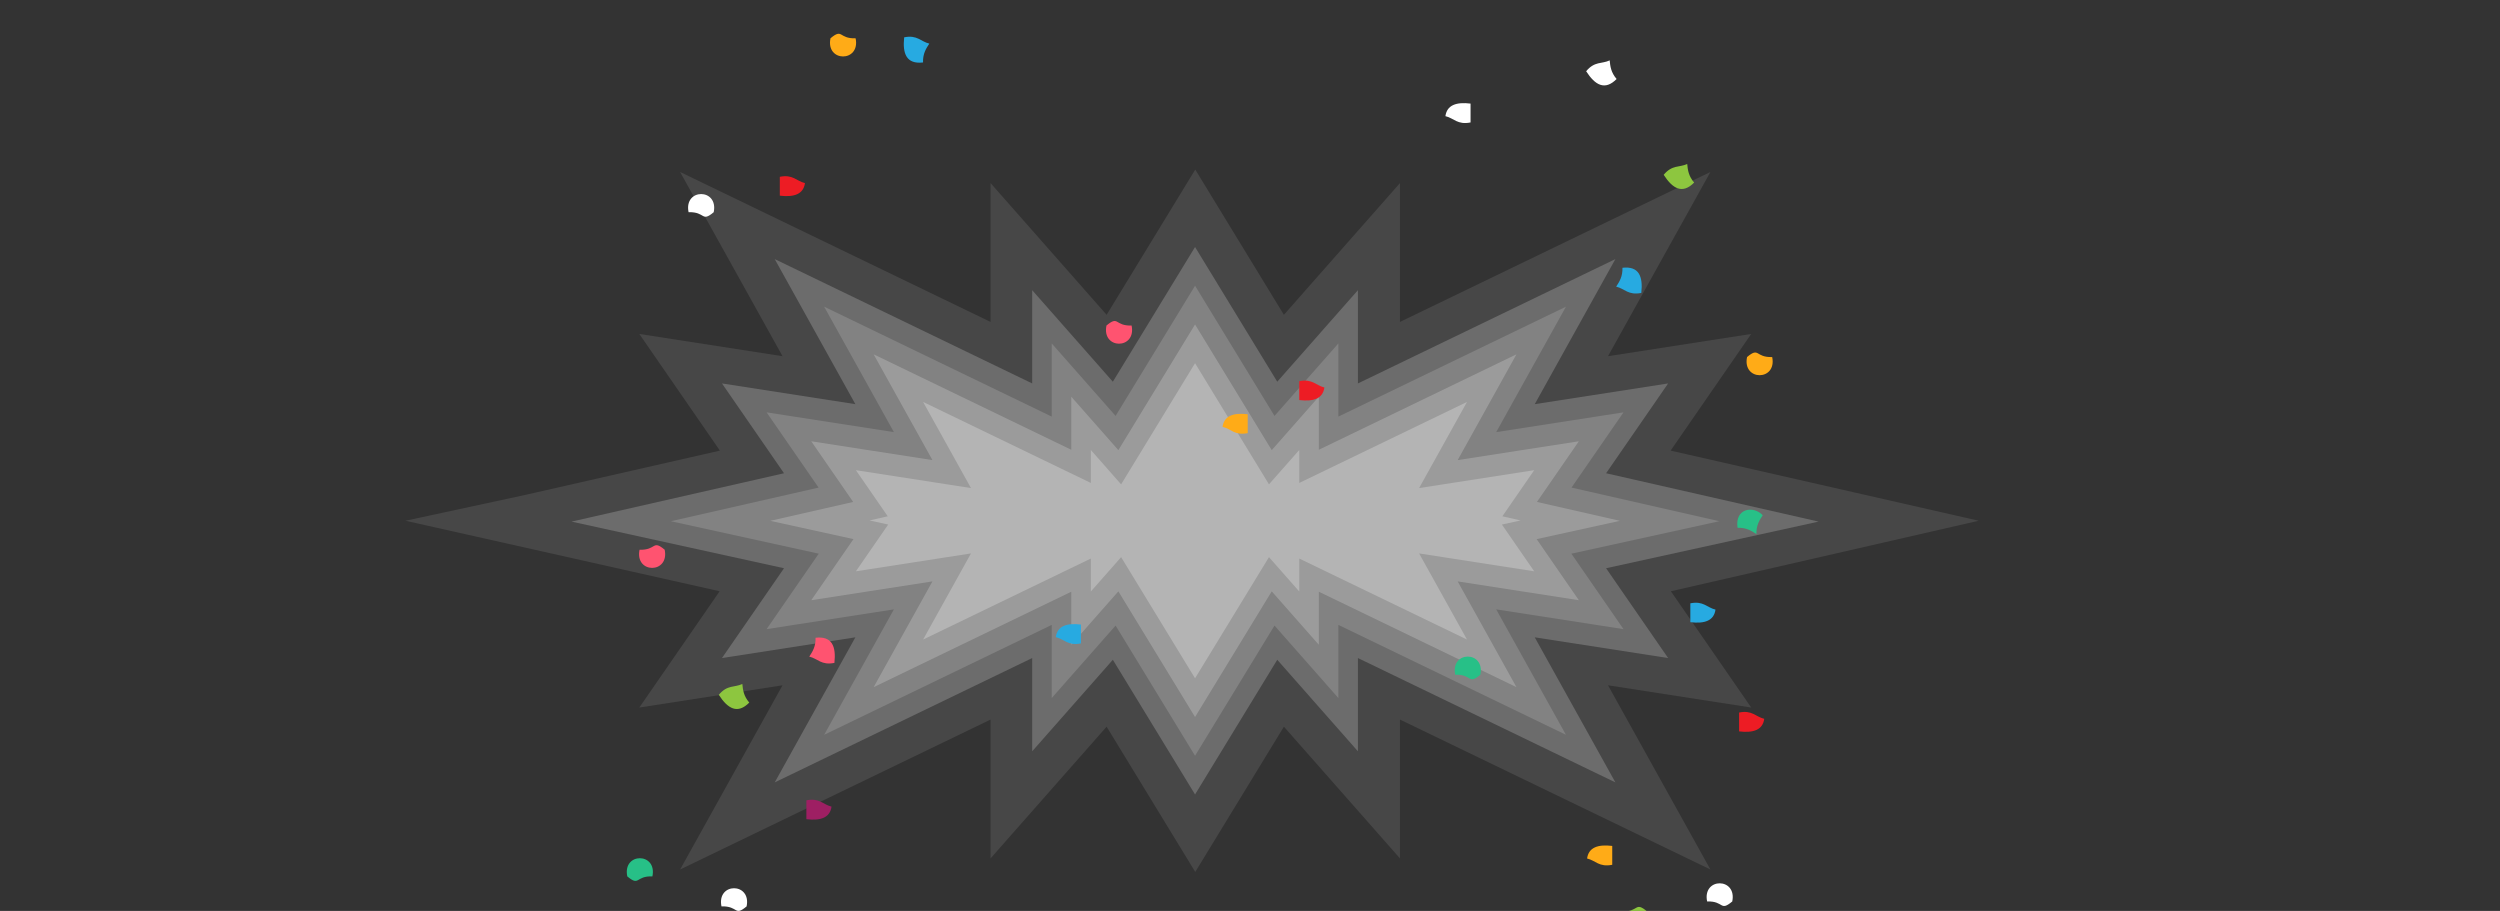 <?xml version="1.0" encoding="utf-8"?>
<!-- Generator: Adobe Illustrator 16.0.0, SVG Export Plug-In . SVG Version: 6.00 Build 0)  -->
<!DOCTYPE svg PUBLIC "-//W3C//DTD SVG 1.1//EN" "http://www.w3.org/Graphics/SVG/1.1/DTD/svg11.dtd">
<svg version="1.1" id="Layer_1" xmlns="http://www.w3.org/2000/svg" xmlns:xlink="http://www.w3.org/1999/xlink" x="0px" y="0px"
	 width="1693.967px" height="617.225px" viewBox="0 0 1693.967 617.225" enable-background="new 0 0 1693.967 617.225"
	 xml:space="preserve">
<rect x="0" y="0" width="1693.967" height="617.225" fill="#333333" stroke="none"/>
<g>
	<polygon opacity="0.1" fill="#FFFFFF" points="1132.164,400.624 1340.714,352.849 1256.047,333.564 1131.986,305.332 
		1186.598,226.279 1089.558,241.356 1158.952,116.538 948.595,218.131 948.595,124.062 869.956,213.309 809.894,114.885 
		749.832,213.309 671.192,124.062 671.192,218.131 460.834,116.538 530.229,241.356 433.189,226.279 487.801,305.332 
		356.047,335.316 274.713,352.849 487.623,400.624 433.189,479.418 530.229,464.341 460.834,589.159 671.192,487.566 
		671.192,581.635 749.832,492.388 809.894,590.813 869.956,492.388 948.595,581.636 948.595,487.566 1158.952,589.16 
		1089.558,464.341 1186.598,479.418 	"/>
	<polygon opacity="0.2" fill="#FFFFFF" points="1088.265,385.03 1232.251,353.434 1088.265,320.667 1130.305,259.812 
		1039.918,273.856 1094.57,175.554 920.105,259.812 920.105,196.619 865.454,258.643 809.751,167.362 754.049,258.643 
		699.396,196.619 699.396,259.812 524.931,175.554 579.583,273.856 489.197,259.812 531.237,320.667 387.251,353.434 
		531.237,385.03 489.197,445.885 579.583,431.842 524.931,530.145 699.396,445.885 699.396,509.079 754.049,447.055 
		809.751,538.336 865.454,447.055 920.105,509.079 920.105,445.885 1094.57,530.145 1039.918,431.842 1130.305,445.885 	"/>
	<g opacity="0.5">
		<polygon opacity="0.3" fill="#FFFFFF" points="755.917,423.869 712.644,472.979 712.644,423.407 558.452,497.875 605.699,412.889 
			519.447,426.29 554.771,375.16 454.567,353.171 554.669,330.391 519.447,279.407 605.699,292.808 558.452,207.822 712.644,282.29 
			712.644,232.717 755.917,281.828 809.751,193.609 863.584,281.828 906.857,232.717 906.857,282.29 1061.047,207.822 
			1013.8,292.808 1100.053,279.407 1064.832,330.391 1164.934,353.171 1064.73,375.16 1100.053,426.29 1013.8,412.889 
			1061.047,497.875 906.857,423.407 906.857,472.979 863.584,423.869 809.751,512.088 		"/>
	</g>
	<g opacity="0.5">
		<polygon opacity="0.4" fill="#FFFFFF" points="757.787,400.686 725.892,436.883 725.892,400.929 591.973,465.605 631.817,393.936 
			549.699,406.695 578.304,365.29 521.885,352.907 578.102,340.115 549.699,299.002 631.817,311.761 591.973,240.091 
			725.892,304.768 725.892,268.816 757.787,305.012 809.75,219.858 861.714,305.012 893.609,268.816 893.609,304.768 
			1027.527,240.091 987.683,311.761 1069.803,299.002 1041.399,340.115 1097.616,352.907 1041.197,365.29 1069.803,406.695 
			987.683,393.936 1027.527,465.605 893.609,400.929 893.609,436.883 861.714,400.686 809.75,485.84 		"/>
	</g>
	<g opacity="0.5">
		<polygon opacity="0.5" fill="#FFFFFF" points="759.656,377.501 739.139,400.784 739.139,378.452 625.494,433.338 657.935,374.984 
			579.95,387.101 601.838,355.418 589.202,352.646 601.534,349.839 579.951,318.597 657.935,330.713 625.494,272.359 
			739.139,327.246 739.139,304.914 759.656,328.196 809.75,246.105 859.845,328.196 880.36,304.914 880.36,327.246 994.006,272.36 
			961.563,330.713 1039.551,318.596 1017.967,349.839 1030.298,352.646 1017.663,355.418 1039.551,387.101 961.563,374.984 
			994.006,433.338 880.36,378.451 880.36,400.784 859.845,377.501 809.75,459.592 		"/>
	</g>
	<g>
		<path fill-rule="evenodd" clip-rule="evenodd" fill="#FFAB17" d="M845.431,293.479c-8.902,1.804-11.278-2.919-17.037-4.26
			c1.025-7.493,7.328-9.709,17.037-8.519C845.431,284.961,845.431,289.22,845.431,293.479z"/>
		<path fill-rule="evenodd" clip-rule="evenodd" fill="#8DC63F" d="M487.055,470.805c5.801-6.988,10.614-4.803,15.94-7.371
			c0.394,4.082,0.877,8.174,4.699,12.623C499.76,484.098,493.107,480.234,487.055,470.805z"/>
		<path fill-rule="evenodd" clip-rule="evenodd" fill="#8DC63F" d="M1127.289,118.451c5.802-6.989,10.614-4.802,15.94-7.369
			c0.394,4.081,0.877,8.172,4.699,12.622C1139.994,131.745,1133.342,127.88,1127.289,118.451z"/>
		<path fill-rule="evenodd" clip-rule="evenodd" fill="#FFAB17" d="M1183.778,241.934c8.464-7.095,5.416,0.385,17.038,0
			C1204.172,258.336,1180.423,258.336,1183.778,241.934z"/>
		<path fill-rule="evenodd" clip-rule="evenodd" fill="#FFAB17" d="M562.72,25.954c8.464-7.095,5.416,0.385,17.038,0
			C583.113,42.356,559.364,42.356,562.72,25.954z"/>
		<path fill-rule="evenodd" clip-rule="evenodd" fill="#27AAE1" d="M732.431,435.967c-8.902,1.803-11.278-2.92-17.037-4.26
			c1.025-7.493,7.328-9.71,17.037-8.52C732.431,427.446,732.431,431.707,732.431,435.967z"/>
		<path fill-rule="evenodd" clip-rule="evenodd" fill="#FF5370" d="M565.39,449.168c-8.902,1.804-11.278-2.918-17.037-4.26
			c2.253-3.426,4.443-6.914,4.259-12.778C563.834,430.846,566.591,438.028,565.39,449.168z"/>
		<path fill-rule="evenodd" clip-rule="evenodd" fill="#27AAE1" d="M1112.135,198.479c-8.903,1.804-11.279-2.919-17.038-4.26
			c2.253-3.425,4.443-6.915,4.259-12.778C1110.579,180.156,1113.335,187.34,1112.135,198.479z"/>
		<path fill-rule="evenodd" clip-rule="evenodd" fill="#FF5370" d="M433.346,372.497c11.622,0.385,8.574-7.095,17.038,0
			C453.74,388.898,429.99,388.898,433.346,372.497z"/>
		<path fill-rule="evenodd" clip-rule="evenodd" fill="#8DC63F" d="M1099.029,617.584c11.622,0.385,8.574-7.095,17.038,0
			C1119.423,633.984,1095.674,633.984,1099.029,617.584z"/>
		<path fill-rule="evenodd" clip-rule="evenodd" fill="#FF5370" d="M749.72,220.584c8.464-7.095,5.416,0.384,17.037,0
			C770.113,236.985,746.363,236.985,749.72,220.584z"/>
		<path fill-rule="evenodd" clip-rule="evenodd" fill="#27C087" d="M1194.394,349.108c-2.253,3.423-4.443,6.913-4.259,12.777
			c-3.426-2.253-6.915-4.444-12.779-4.259C1175.362,344.361,1188.065,342.399,1194.394,349.108z"/>
		<path fill-rule="evenodd" clip-rule="evenodd" fill="#27AAE1" d="M1145.355,408.804c8.903-1.804,11.279,2.92,17.038,4.26
			c-1.025,7.493-7.328,9.709-17.038,8.519C1145.355,417.322,1145.355,413.063,1145.355,408.804z"/>
		<path fill-rule="evenodd" clip-rule="evenodd" fill="#9E1F63" d="M546.394,542.29c8.903-1.804,11.279,2.92,17.038,4.259
			c-1.025,7.494-7.328,9.709-17.038,8.52C546.394,550.809,546.394,546.549,546.394,542.29z"/>
		<path fill-rule="evenodd" clip-rule="evenodd" fill="#ED1C24" d="M880.356,258.29c8.902-1.804,11.278,2.92,17.037,4.259
			c-1.025,7.495-7.328,9.709-17.037,8.519C880.356,266.809,880.356,262.549,880.356,258.29z"/>
		<path fill-rule="evenodd" clip-rule="evenodd" fill="#ED1C24" d="M528.394,119.804c8.902-1.804,11.278,2.92,17.037,4.26
			c-1.025,7.494-7.328,9.708-17.037,8.519C528.394,128.323,528.394,124.063,528.394,119.804z"/>
		<path fill-rule="evenodd" clip-rule="evenodd" fill="#FFAB17" d="M1092.431,585.967c-8.902,1.803-11.278-2.92-17.037-4.261
			c1.025-7.493,7.328-9.709,17.037-8.519C1092.431,577.447,1092.431,581.706,1092.431,585.967z"/>
		<path fill-rule="evenodd" clip-rule="evenodd" fill="#ED1C24" d="M1178.394,482.804c8.902-1.804,11.278,2.92,17.037,4.26
			c-1.025,7.493-7.328,9.708-17.037,8.519C1178.394,491.322,1178.394,487.063,1178.394,482.804z"/>
		<path fill-rule="evenodd" clip-rule="evenodd" fill="#27AAE1" d="M612.653,25.29c8.902-1.804,11.278,2.92,17.037,4.26
			c-2.254,3.426-4.443,6.915-4.26,12.779C614.208,43.613,611.452,36.431,612.653,25.29z"/>
		<path fill-rule="evenodd" clip-rule="evenodd" fill="#27C087" d="M442.067,593.816c-11.622-0.386-8.575,7.094-17.038,0
			C421.673,577.414,445.423,577.414,442.067,593.816z"/>
		<path fill-rule="evenodd" clip-rule="evenodd" fill="#27C087" d="M1003.067,457.186c-8.465,7.095-5.416-0.385-17.038,0
			C982.673,440.785,1006.423,440.785,1003.067,457.186z"/>
		<path fill-rule="evenodd" clip-rule="evenodd" fill="#FFFFFF" d="M505.894,614.154c-8.464,7.096-5.416-0.385-17.038,0
			C485.499,597.753,509.249,597.753,505.894,614.154z"/>
		<path fill-rule="evenodd" clip-rule="evenodd" fill="#FFFFFF" d="M1173.758,610.816c-8.464,7.095-5.416-0.386-17.038,0
			C1153.363,594.414,1177.113,594.414,1173.758,610.816z"/>
		<path fill-rule="evenodd" clip-rule="evenodd" fill="#FFFFFF" d="M483.605,143.79c-8.464,7.095-5.416-0.385-17.038,0
			C463.211,127.389,486.961,127.389,483.605,143.79z"/>
		<path fill-rule="evenodd" clip-rule="evenodd" fill="#FFFFFF" d="M996.431,82.966c-8.902,1.804-11.278-2.919-17.037-4.26
			c1.025-7.492,7.328-9.709,17.037-8.519C996.431,74.447,996.431,78.707,996.431,82.966z"/>
		<path fill-rule="evenodd" clip-rule="evenodd" fill="#FFFFFF" d="M1074.754,48.275c5.802-6.989,10.614-4.802,15.94-7.37
			c0.395,4.082,0.877,8.172,4.699,12.623C1087.46,61.568,1080.808,57.704,1074.754,48.275z"/>
	</g>
</g>
</svg>
